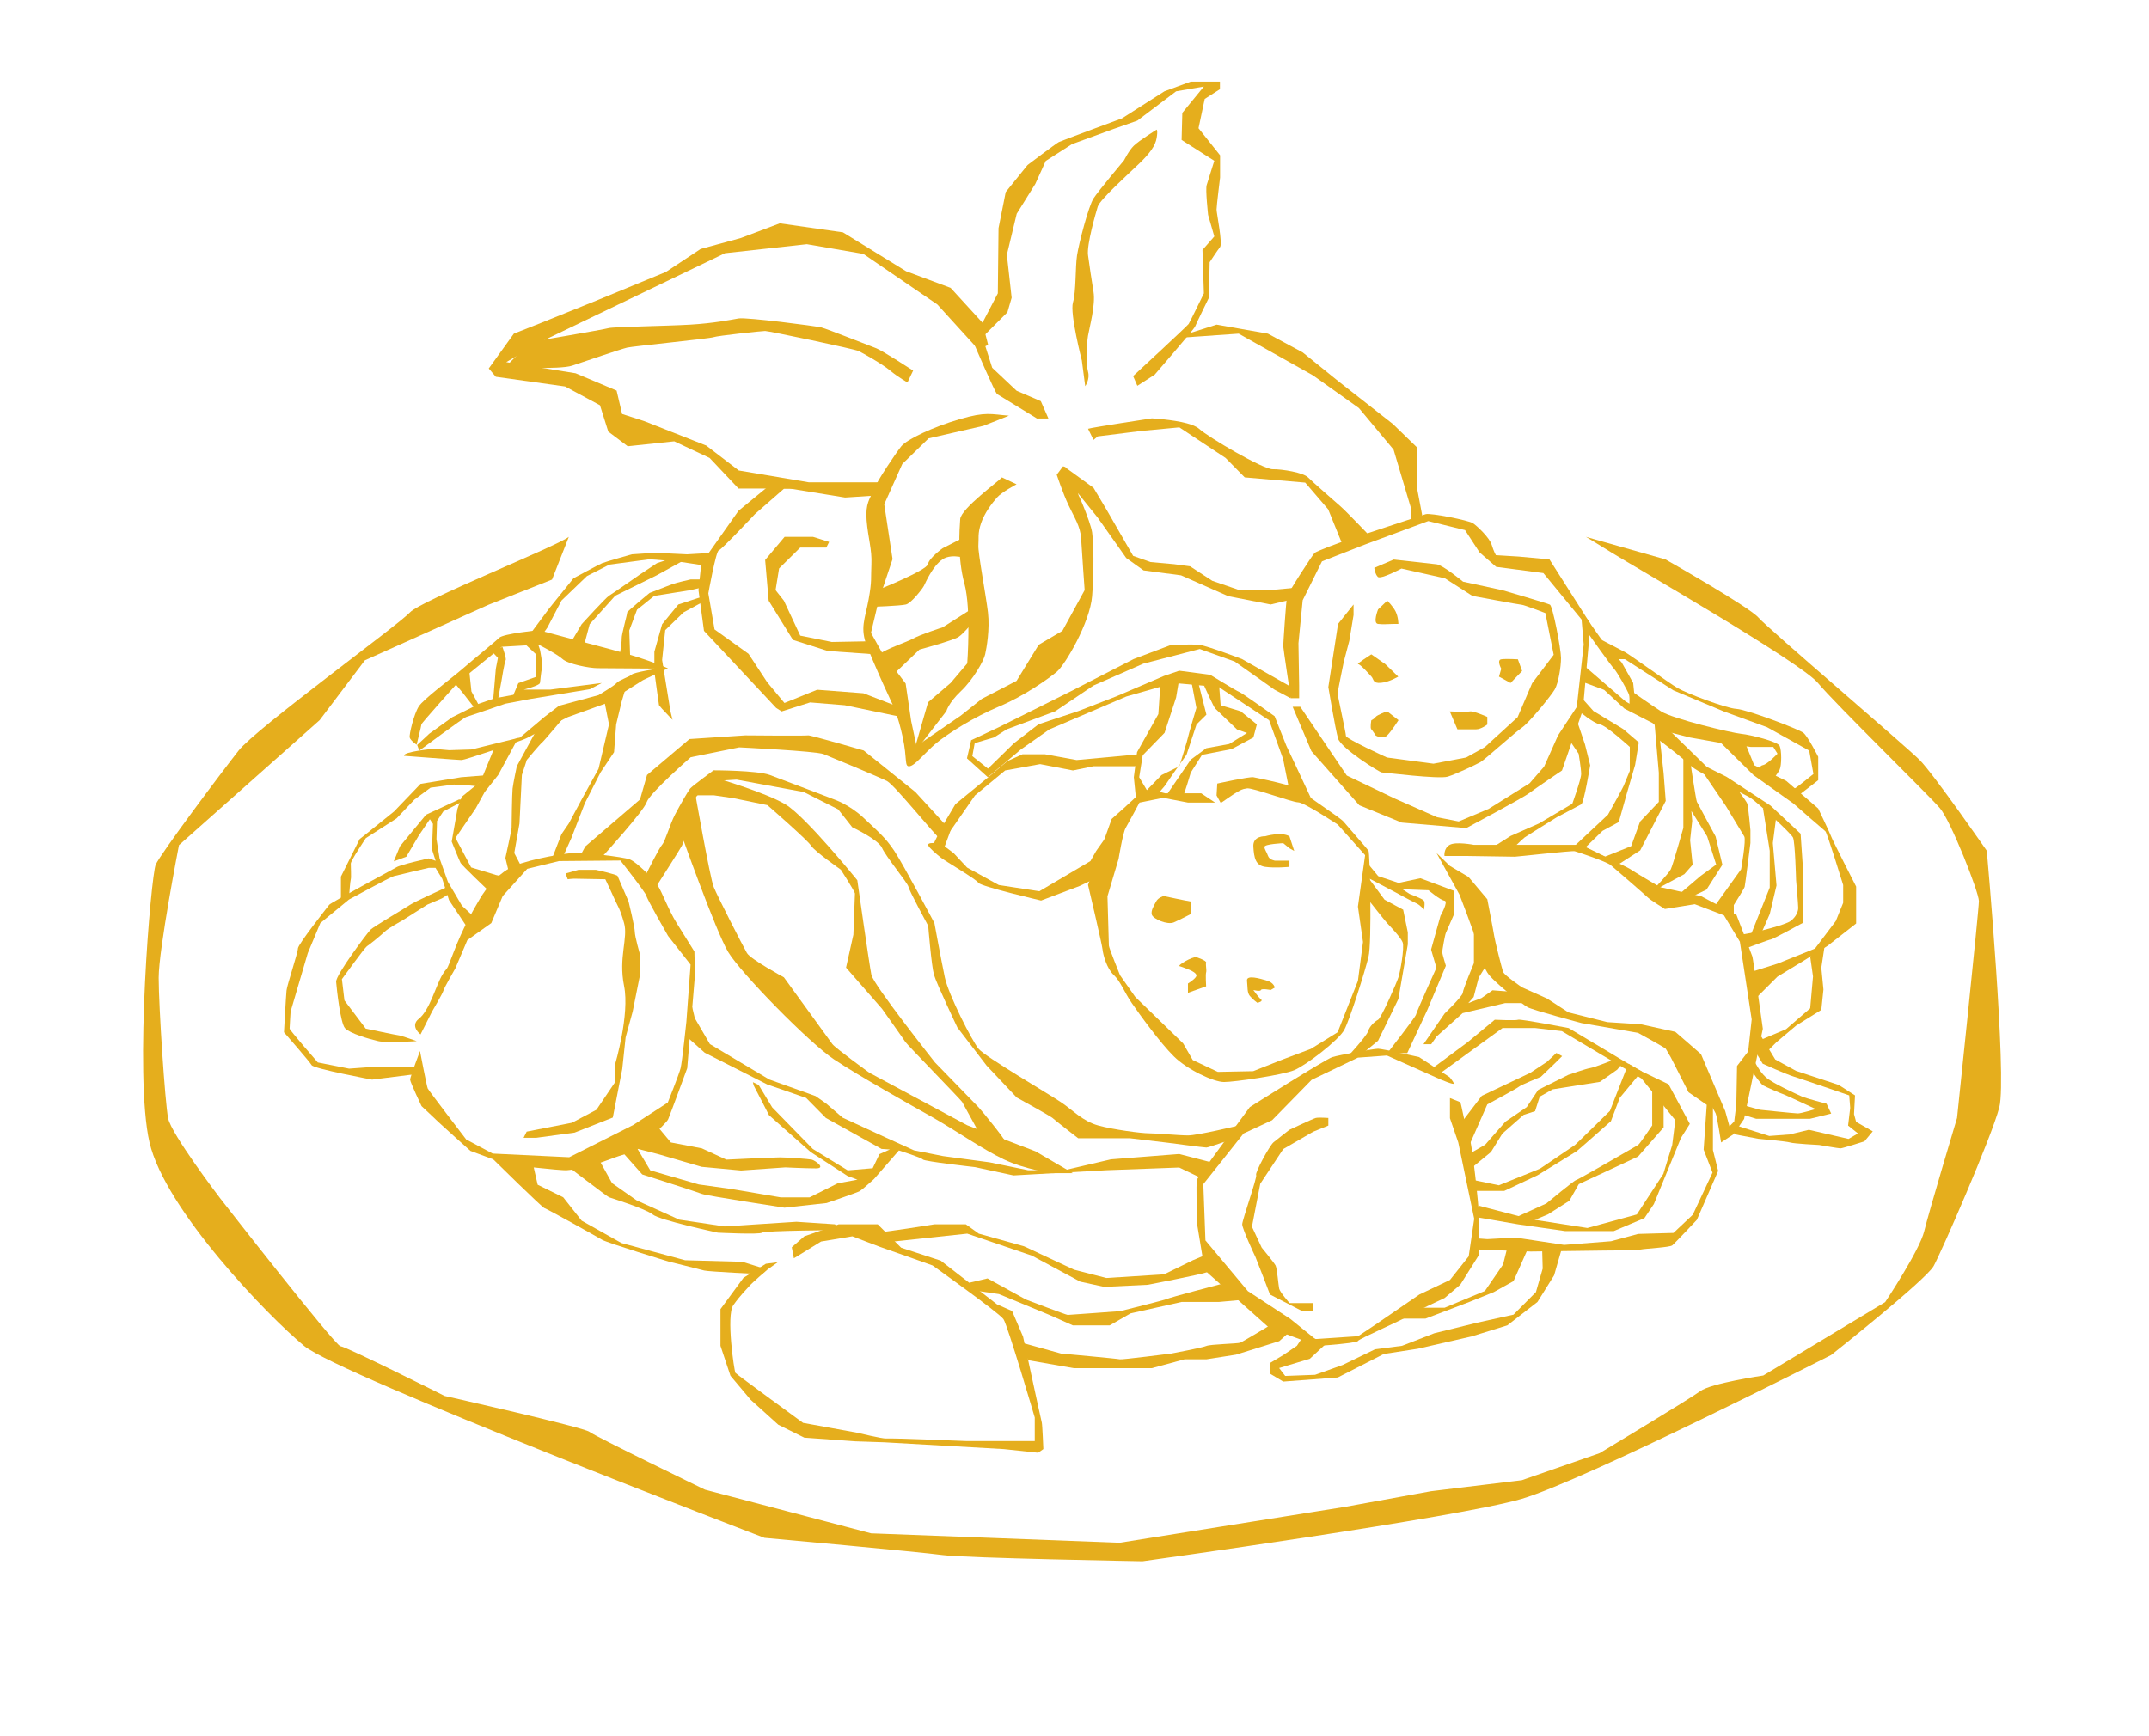 <?xml version="1.0" encoding="UTF-8"?> <svg xmlns="http://www.w3.org/2000/svg" xmlns:xlink="http://www.w3.org/1999/xlink" version="1.1" id="Слой_1" x="0px" y="0px" viewBox="0 0 1524.8 1232" style="enable-background:new 0 0 1524.8 1232;" xml:space="preserve"> <style type="text/css"> .st0{fill:#E5AE1D;} </style> <g> <path class="st0" d="M715.9,295c-12.8-1-16.3-3-35,2.5c-18.7,5.4-37.4,14.3-41.4,19.2c-3.9,4.9-17.2,24.6-19.7,31 c-2.5,6.4-5.9,9.4-4.9,21.7c1,12.3,3.9,20.7,3.4,31s0.5,11.3-2,25.1c-2.5,13.8-6.4,20.2-1,33.5c5.4,13.3,11.8,27.6,15.3,35 c3.4,7.4,6.4,13.3,9.9,29.1c3.4,15.8,1,21.2,4.9,20.7s10.6-9.4,18.8-16.3c8.3-6.9,27-18.7,44.7-26.1c17.7-7.4,35-19.7,40.9-24.6 c5.9-4.9,23.6-35,25.1-53.7c1.5-18.7,1-37.9,0-45.3c-1-7.4-12.8-35-9.9-25.6c3,9.4-3.4-21.2-10.8-21.2l-4.4,5.9 c0,0,4.4,13.3,8.4,21.7c3.9,8.4,8.4,14.8,8.9,23.6c0.5,8.9,2.5,36.6,2.5,36.6l-15.8,28.9l-16.8,9.9l-15.7,25.6L696.6,496 l-14.8,11.8L655.3,526l-4.9,3.9l-3.9-18.2l-3.9-26.6l-17.2-22.7l-7.4-13.3l5.4-22.7l9.9-29.6l-5.9-38.9l12.8-28.6l18.7-18.2 l38.9-8.9L715.9,295z"></path> <polygon class="st0" points="626.7,342.3 574,342.3 524.2,333.9 501.1,316.2 457.2,298.9 441.4,293.8 437.5,277.2 408.4,264.9 359.2,257 385.3,241.8 514.4,179.7 572.5,173.3 612.6,180.2 665.1,216.1 694.3,248.2 701.1,244.7 697.1,229 674.5,204.3 642.9,192.5 598.1,164.9 553.3,158.5 525.7,168.9 497.1,176.7 472.5,193 424.7,212.7 384.3,229 364.6,236.8 346.8,261.5 351.8,267.4 401,274.3 425.7,287.6 431.6,306.3 445.4,316.7 478.4,313.2 503.5,325 524,346.7 560.2,346.7 599.6,353.1 630.3,351.1 "></polygon> <path class="st0" d="M735.6,296.9c0,0-26.6-16.3-28.1-17.2c-1.5-1-15.8-34.4-15.8-34.4l5.5-16.4l10.8-20.7l0.5-46.3l5.1-25.6 l15.5-19.2c0,0,20.2-15.3,22.2-16.3c2-1,44.8-16.8,44.8-16.8l30.1-19.2l18.7-6.9h20.7v5.4l-10.8,6.9L850.4,91l15.3,19.2V126 c0,0-2.5,20.2-2.5,22.7c0,2.5,4.4,24.1,2.5,26.6c-2,2.5-7.4,10.8-7.4,10.8l-0.5,25.1c0,0-9.4,19.2-9.9,20.7 c-0.5,1.5-28.6,34-28.6,34l-12.3,7.9l-3-6.9c0,0,38.4-35.5,39.4-37c1-1.5,10.8-21.7,10.8-21.7l-1-30.8l8.4-9.6l-4.4-15.3 c0,0-2-18.2-1-21.2s5.4-17.2,5.4-17.2l-23.2-14.8l0.5-19.2l15.3-18.7l-19.7,3.4L807,85.6l-16.8,5.9l-29.6,10.8L742,114.2l-7.4,16.3 l-13.2,21.2l-7,29.1l3.4,30.5l-3,10.3l-17.7,17.7L704,261l17.3,16.3l17.2,7.4l5.4,12.3H735.6z"></path> <path class="st0" d="M915.9,495.5c0,0-5.4-35.5-5.4-37c0-1.5,2-32,2.7-35c0.7-3,18-29.6,19.5-31c1.5-1.5,19.2-7.9,22.2-8.9 c3-1,53.2-17.7,56.7-18.7c3.4-1,30.5,4.4,33.5,6.4s11.8,10.3,13.3,15.3c1.5,4.9,3,7.4,3,7.4l16.3,1l21.7,2l29.1,45.8l-5.4,61.1 l-14.8,42.9c0,0-19.7,13.3-23.6,16.3c-3.9,3-44.3,24.6-44.3,24.6l-45.8-3.9l-30.1-12.3l-34-38.4l-13.3-31.5h5.4l33,48.8l34,16.3 l30.1,13.3l15.3,3l21.2-8.9l29.1-18.2l10.3-11.8l9.9-22.2l13.3-20.2l4.9-44.3l-1.5-17.7l-27.1-33l-33.5-4.4l-11.8-10.3l-10.3-15.8 l-26.1-6.4l-45.3,16.8l-30.1,11.8L924.3,426l-3,30.5l0.5,30.1v8.9H915.9z"></path> <polygon class="st0" points="755.8,338.8 778.9,367.4 799.1,396 811.4,404.8 838,408.3 871.5,423.1 901.6,429 920.3,424.5 923.3,416.7 901.1,418.8 879.4,418.8 860.2,412.2 844.4,401.9 833.1,400.4 816.4,398.9 804,394.5 785.3,362 775.9,346.2 757.7,333 "></polygon> <polygon class="st0" points="878.9,236.8 931.6,266.4 964.2,289.6 988.8,319.1 1001.1,360.5 1001.1,371.3 1009.1,365.7 1005.5,346.7 1005.5,317.6 988.3,300.9 949.9,270.8 924.3,250.1 899.6,236.8 863.2,230.4 832.9,240 "></polygon> <path class="st0" d="M546.9,343.7L524,362.5l-26.4,37.4l-2,18.9l3.9,28.9l51.2,54.7l3.9,2.5l20.2-6.4l24.6,2l40.4,8.4v-6.4 L612.6,492l-32.8-2.5l-23.2,9.4l-12.3-14.8L531.1,464L507,446.7l-4.4-25.6c0,0,5.4-30.1,7.4-30.5c2-0.5,25.6-25.7,25.6-25.7 l20.7-18.1h23.2L546.9,343.7z"></path> <polygon class="st0" points="542.9,397.4 545.4,426.3 562.6,454.1 587.3,462 622.7,464.5 617.3,455.1 590.2,455.6 567.8,451.1 556.2,426.3 550.3,418.8 552.8,403.4 567.8,388.6 586.3,388.6 588.3,384.6 576.9,381 556.7,381 "></polygon> <path class="st0" d="M949.4,442.8l-6.9,44.8c0,0,4.9,29.6,6.9,36.5s29.6,24.1,31,24.1c1.5,0,40.4,4.9,46.8,3 c6.4-2,19.7-8.4,23.2-10.3c3.4-2,24.6-21.2,29.6-24.6s20.7-22.7,23.2-27.1s4.4-15.8,4.4-22.2s-5.9-37-7.9-37.9 c-2-1-33.5-10.2-33.5-10.2l-28.1-6.1c0,0-14.3-11.8-18.7-12.3s-30.5-3.4-30.5-3.4l-13.8,5.9c0,0,0.5,4.4,2.5,6.4 c2,2,16.8-5.9,16.8-5.9l30.8,6.9l19.5,12.5c0,0,33.5,6.3,35,6.3s16.8,5.9,16.8,5.9l5.9,29.6l-15.3,20.2l-10.3,24.1l-23.2,21.2 l-13.3,7.4l-23.2,4.4l-33-4.4c0,0-29.1-13.3-29.1-15.3c0-2-5.9-28.6-5.9-30.1c0-1.5,4.4-22.7,4.4-22.7l3.9-14.8l3-18.2V429 L949.4,442.8z"></path> <path class="st0" d="M982.9,471.3l-9.9-6.9c0,0-10.8,6.9-9.4,6.9c1.5,0,7.7,6.9,9.5,8.9s0.8,4.9,6.7,4.4c5.9-0.5,12.3-4.4,12.3-4.4 L982.9,471.3z"></path> <path class="st0" d="M992.2,442.8c0,0,0-4.9-2-8.9c-2-3.9-5.9-7.6-5.9-7.6l-6.5,6.2c0,0-4,9.9,0,10.3c4,0.5,7.5,0,10.9,0 C992.2,442.8,992.2,442.8,992.2,442.8z"></path> <path class="st0" d="M1065.2,474.6c0,0-3.4-6.2,0-6.7c3.4-0.5,11.8,0,11.8,0l3,8.3l-8.2,8.5l-8.2-4.5L1065.2,474.6z"></path> <path class="st0" d="M1028.7,504.9c0,0,11.8,0.5,14.3,0c2.5-0.5,12.3,3.9,12.3,3.9v5.4c0,0-4.4,3.4-7.9,3.4c-3.4,0-13.3,0-13.3,0 L1028.7,504.9z"></path> <path class="st0" d="M984.2,504.8c0,0-7,2.5-8.1,4c-1.1,1.5-3.1,2.4-3.1,2.4s-1,5.4,0,6.4c1,1,3.1,4.4,3.1,4.4s4.9,3,8.1,0 c3.1-3,8.1-10.9,8.1-10.9L984.2,504.8z"></path> <path class="st0" d="M1019.3,605.4l16.3,29.6c0,0,10.3,26.6,12.8,35.5c2.5,8.9,3,13.3,6.9,19.7c3.9,6.4,25.1,22.7,28.6,24.6 c3.4,2,38.4,11.3,38.4,11.3l39.9,6.9c0,0,17.2,9.4,20.7,11.8c3.4,2.5,17.2,13.8,17.2,13.8s16.3,29.6,17.2,31.5 c1,2,3.9,20.7,3.9,20.7l8.9-5.9l7.4-10.8l13.3-64c0,0-6.9-49.8-7.4-51.2c-0.5-1.5-11.3-29.6-11.3-29.6l-25.1-13.3l-29.1-6.4 c0,0-19.2-11.3-21.2-12.8s-36-17.2-36-17.2s-25.6,0-28.1,0c-2.5,0-46.8,0-46.8,0s-12.8-2.5-17.2,0c-4.4,2.5-3.7,7.9-3.7,7.9h17 c0,0,31.5,0.5,33,0.5c1.5,0,40.4-4.4,42.4-3.9c2,0.5,22.7,7.4,25.6,9.9c3,2.5,25.1,21.7,26.6,23.2c1.5,1.5,11.8,7.9,11.8,7.9 l21.2-3.4l20.7,7.9l11.3,18.7l8.4,55.2l-2.5,22.7l-7.9,10.3l-0.5,27.1l-1.5,12.3l-3.4,3.4l-3-10.8l-17.2-40.4l-18.2-15.8l-24.6-5.4 l-23.6-1.5l-27.6-6.9l-15.3-9.9l-17.7-7.9c0,0-12.3-8.4-13.3-10.8c-1-2.5-5.9-22.2-6.4-25.6s-4.9-26.1-4.9-26.1l-13.3-15.8 l-13.3-7.9L1019.3,605.4z"></path> <path class="st0" d="M1036.1,782.2c1,2,3,15.8,5.9,22.7c3,6.9,7.4,54.7,7.4,57.1c0,1.1,0,7.4,0,13.8c0,7.3,0,14.8,0,14.8 l-13.3,21.2l-11.1,9.4c0,0-21.4,9.9-25.9,12.8c-4.4,3-35.3,16.3-35.6,17.7c-0.1,0.4-2.6,0.9-6,1.4c-8.3,1.1-22.4,2.1-22.4,2.1 l-34.5-12.8l-45.8-40.9l-5.4-32.8c0,0-1-29.8,0-31.8c1-2,37.4-51.2,37.4-51.2s53.7-34,58.6-35.5c4.9-1.5,29.4-5.9,32.4-5.9 c3,0,29.1,5.9,29.1,5.9l21.7,14.3c0,0,2.5,3,3,4.4c0.5,1.5-9.9-3-9.9-3l-37.6-16.8l-20.6,1.5l-32.9,15.8L902.6,795l-20.2,9.4 l-28.6,36l1.5,39.9l30.1,36l30.1,19.7l17.7,14.3l30.4-2l12.6-8.4l30.9-21.2l21.7-10.3l13.3-16.8l3.9-26.6l-11.3-54.2l-5.9-17.2 v-14.3L1036.1,782.2z"></path> <path class="st0" d="M901.1,918.7c0,0-9.4-24.6-10.3-26.6c-1-2-9.4-20.2-9.4-23.2s10.8-33.5,9.9-35c-1-1.5,9.4-20.7,12.3-23.2 c3-2.5,11.3-8.9,11.3-8.9s16.8-7.9,18.7-8.4c2-0.5,8.9,0,8.9,0v5.4l-10.8,4.4l-21.2,12.3l-16.3,24.6l-5.9,30.5l6.9,14.8 c0,0,8.9,10.8,9.9,12.8c1,2,2,13.8,2.5,16.3s7.4,10.3,7.4,10.3h16.8v5.4h-8.4L901.1,918.7z"></path> <path class="st0" d="M286.7,536.4c0,0,38.9,3,40.9,3s42.9-13.6,46.8-15.9c3.9-2.3,28.6-14.6,28.6-14.6s24.6-8.9,26.1-9.4 c1.5-0.5,27.1-16.8,27.1-16.8l17.7-8.4c0,0-13.8-6.4-39.9-13.3c-26.1-6.9-51.7-13.8-51.7-13.8s-25.1,2.5-28.1,5.4 c-3,3-17.7,14.8-25.6,21.7c-7.9,6.9-28.1,21.7-31.5,27.1c-3.4,5.4-6.9,19.9-6.4,22c0.5,2.1,4.9,5.1,4.9,5.1s3.4-13.5,3.4-14.4 s25.6-29.4,25.6-29.4l31.5-25.7l26.1-1.5c0,0,12.8,6.5,16.8,10.1c3.9,3.7,19.2,6.6,25.1,6.6c5.9,0,42.4,0.3,42.4,0.3 s-16.8,2.7-18.2,4.2c-1.5,1.5-9.4,4.1-10.8,6c-1.5,1.9-12.8,8.6-12.8,8.6l-28.1,7.6l-10.3,7.9L369,523.4l-34.5,8.5l-15.8,0.5 l-11.3-1C307.4,531.5,285.8,533.4,286.7,536.4z"></path> <path class="st0" d="M844.9,639.8c-3.4-0.5-19.2-3.9-19.2-3.9s-3.9,1-5.4,3.9c-1.5,3-3.9,6.4-3,9.4c1,3,11,7.4,15.6,5.4 c4.6-2,12-5.9,12-5.9V639.8z"></path> <path class="st0" d="M848.9,679.3c-3-0.5-13.8,5.9-11.9,6.4c2,0.5,7.9,3,7.9,3s4.5,2,4,3.9c-0.5,2-6,5.4-6,5.4v6.6l12.9-4.6 c0,0-0.5-8.4,0-9.9c0.5-1.5-0.5-5.4,0-6.9S848.9,679.3,848.9,679.3z"></path> <path class="st0" d="M904.5,700.9c0,0-0.5-3.4-5.4-4.9s-14.8-4.4-14.3,0s0,8.4,2,10.8c2,2.5,5.4,4.9,5.4,4.9s4.4-1,2.5-2.5 s-5.4-6.6-5.4-6.6s4.9,1.3,5.4,0s6.9,0,6.9,0L904.5,700.9z"></path> <path class="st0" d="M914.9,593.5c-5.9-3.4-17.2,0-17.2,0s-8.9-0.5-8.4,7.4s1.5,13.3,8.4,14.3c6.9,1,17.2,0,17.2,0v-4.4h-10.3 c0,0-3.9-0.5-4.9-3.4c-1-3-2.5-4.4-2.5-6.4c0-2,13.3-2.6,13.3-2.6l4.4,3.6l3.4,1.9L914.9,593.5z"></path> <path class="st0" d="M852.3,563h-25.6c0,0-14.3-4.4-18.2,0c-3.9,4.4-19.7,18.2-19.7,18.2L772,628c0,0,9.9,41.9,10.3,45.8 s3,13.5,7.9,18.1c4.9,4.6,7.4,12,12.8,19.9s20.4,28.6,29.9,37.9c9.5,9.4,28.2,18.2,35.6,18.2s41.4-4.9,49.8-8.4 s31.5-21.2,35.5-28.6s14.8-41.9,17.2-51.8c2.5-9.8,1-74,0-75.4s-15.3-17.7-17.7-20.6S925.7,564,923.3,561c-2.5-3-31.1-8.9-34-9.4 s-25.6,4.5-25.6,4.5l-0.5,8.4l3,5.4c0,0,9.8-6.9,11.8-7.9s2.9-2,6.9-2.5c4-0.5,32,9.9,36.2,9.9s28.1,15.8,28.1,15.8l19.4,21.7 l-5.1,36.5l3.6,25.1l-3.6,27.6l-14.4,36.5l-19,11.8l-19.7,7.4l-21.2,8.4l-25.1,0.5l-17.8-8.4l-6.8-11.8l-34-33l-10.8-15.4 c0,0-7.9-19.5-7.9-21s-1-35-1-35l7.9-26.6c0,0,3-18.2,4.9-21.7c2-3.4,9.9-18.2,9.9-18.2l16.8-3.4l17.7,3.4h19.2L852.3,563z"></path> <path class="st0" d="M297.2,723c7.6-5.9,12.2-23.7,16.6-31.1c4.4-7.3,1.8,0.4,8.1-16.2s13.7-29.6,18.5-37.7s11.5-15.9,20.3-21.4 s35.1-10.3,44.3-11.1c9.2-0.7,37,2.6,41.8,4.4c4.8,1.8,16.3,13.3,19.6,18.1s7.8,17.6,13.7,27.1c5.9,9.5,12.6,20.2,12.6,20.2 l0.4,16.6l-5.5,66.2c0,0-11.9,32.5-13.5,36.2c-1.6,3.7-23.8,22.9-23.8,22.9s-7,1.5-19.6,6.3s-24,6.7-28.5,7 c-4.4,0.4-42.5-4.1-42.5-4.1l-25.9-9.6c0,0-20.7-18.5-22.5-20.3c-1.8-1.8-12.2-11.5-12.2-11.5s-8.1-17-8.1-18.8 c0-1.8,7-20.3,7-20.3s4.8,25.1,5.5,26.6c0.7,1.5,27.3,36.2,27.3,36.2l18.8,10l54.3,2.6l45.4-22.9l24.5-15.9c0,0,8-20,9.1-24.4 s4.1-32.9,4.1-32.9l3-40.6L474,664.2c0,0-14.9-26-15.3-28.3c-0.4-2.3-18.5-25.2-18.5-25.2l-43.6,0.4l-22.5,5.5l-17.4,19.3 l-8.1,19.2l-17,12.1l-8.5,20c0,0-8.1,14-8.5,15.9c-0.4,1.8-8.1,14.9-8.1,14.9l-8.1,16.1C298.3,734.1,290.6,728.2,297.2,723z"></path> <path class="st0" d="M429.5,624c1.5,3,5.2,11.1,7,15.1s3.3,5.4,6.3,16c3,10.6-4.1,24.3,0,44.6s-6.3,55.4-6.3,55.4v12.8l-13.3,19.7 l-17.4,9.2l-32.1,6.3l-2.2,4.4h8.9l27.3-3.7l27.1-10.7l6.7-34.4l2.4-22.5l5-18.3l5.2-26v-14.4c0,0-3.7-12.9-3.7-16.3 c0-3.3-4.4-21.4-4.4-21.4s-7.4-17-7.8-18.1c-0.4-1.1-15.5-4.4-15.5-4.4h-12.2l-9.2,2.6l1.5,4.1c0,0,3-0.4,4.4-0.4 C408.4,623.6,429.5,624,429.5,624z"></path> <path class="st0" d="M317.2,629.5c0,0-23.6,10.7-26.2,12.6c-2.6,1.8-25.9,15.5-28.1,17.7c-2.2,2.2-24.8,32.2-24.4,37 s3,29.2,6.3,32.9s17.4,7.8,23.6,9.2s27.3,0,27.3,0s-11.5-4.1-12.6-4.1c-1.1,0-23.6-4.8-23.6-4.8l-15.1-20l-1.8-15.1 c0,0,16.3-22.5,17.7-23.3s10-7.8,12.6-10.3c2.6-2.6,12.2-7.8,12.2-7.8l18.1-11.5l10.3-4.4l7-4.4L317.2,629.5z"></path> <path class="st0" d="M304.2,609.2c0,0-20,4.4-22.9,6.3c-3,1.8-46.6,25.1-47.7,26.6c-1.1,1.5-22.2,28.1-22.2,31 c0,3-7.8,26.2-8.1,29.9c-0.4,3.7-1.8,29.6-1.8,29.6s18.1,20.7,19.6,23.3c1.5,2.6,42.9,10.3,42.9,10.3l32.5-4.1l-1.1-5.2h-27 l-20.7,1.5l-22.2-4.4c0,0-20-22.9-20-24s0.7-12.1,0.7-12.1l12.2-41.5l8.9-21.3l20.3-16.7c0,0,29.2-15.9,31.8-16.6 c2.6-0.7,24.8-5.9,24.8-5.9h4.8l4.8,7.8l4.8,15.1l14,21l4.8-8.1l-9.6-8.9l-10-17l-5.9-16.6l-2.2-13.7l0.4-12.9l4.4-6.7l16.3-8.5 h-5.2l-23.3,10.8l-18.5,22.4l-4.4,10.7l8.9-3.3l8.9-15.1l7.8-11.5l2.2,3.3l-0.7,18.1l2.6,8.1L304.2,609.2z"></path> <path class="st0" d="M346,550.1l-18.8,1.5l-28.8,4.7l-18.8,19.6l-19.1,15.4l-5.3,4.2l-13.3,26.6v17.4l5.9-4.8c0,0,0.7-9.6,1.1-10.7 c0.4-1.1,0-8.9,0-11.1c0-2.2,10.7-18.1,10.7-18.1l21.8-14l12.6-13.3l11.5-8.5l16.6-2.2l11.5,0.7l4.1,0.4L346,550.1z"></path> <path class="st0" d="M375.9,450.3l14-18.8l17-21.1c0,0,17.7-9.6,20.3-10.7c2.6-1.1,21.1-6.3,21.1-6.3l16.3-1.1l22.9,1.1l18.8-1.1 l-5.5,9.2l-19.6-3l-20.3-1.6l-28.5,3.8l-15.9,8.1l-18.1,17.4l-10,19.2l-5.5,7.8L375.9,450.3z"></path> <path class="st0" d="M403.6,458.4l9.1-15.4c0,0,17.2-18.9,19.4-20.2c2.2-1.3,21.8-15,21.8-15l12.2-8.1l7.9-2.7h12.4l-20.3,11.2 l-29.6,14.6L418.4,443l-4.1,15.4l0.7,6L403.6,458.4z"></path> <path class="st0" d="M439.1,468.4c0,0,2.2-12.2,2-15.1c-0.2-3,4.2-18,3.9-18.6s15.9-13.9,15.9-13.9s13.3-5.2,16.3-6.3 c3-1.1,12.9-3.3,12.9-3.3h10.3v5.2l-11.1,2.5l-25.1,4l-12.2,9.8l-5.5,14.7l0.7,21.2H439.1z"></path> <path class="st0" d="M467.6,500.5c0,0-3.3-23.1-3.3-24.3c0-1.2,0-13.7,0-13.7l5.5-19.5l11.5-14l19.2-6.3v3.5l-15.5,8.4L472,447.2 l-2.2,21.2l5.9,36.4l1.5,6.1l-7.4-7.8L467.6,500.5z"></path> <path class="st0" d="M428.4,495.4l3.7,18.7l-7.4,31.5c0,0-11.8,21.4-12,21.8c-0.2,0.4-9.1,17-9.1,17l-5.2,7.6l-6.5,16.8h7.2l6.3-14 l9.6-24.8l11.1-21.8l9.6-14.4l1.5-19.7l3.9-16.2l3.9-13.2L428.4,495.4z"></path> <path class="st0" d="M381.8,516.1l-15.1,27.7c0,0-2.6,12.2-3,15.9c-0.4,3.7-0.7,26.7-0.7,28s-4.4,21.2-4.4,21.2l2.6,10.7l9.1-3.9 l-5.4-10.3l3.7-21l1.7-34.4l3.5-10.7c0,0,9.6-11.5,10.7-12.2s19.2-22.3,19.2-22.3L381.8,516.1z"></path> <path class="st0" d="M351.2,529.7L341,554.6l-13.4,10.9l-3,8.5l-4.1,23.3c0,0,5.5,13.7,6.3,15.1c0.7,1.5,20.1,20,20.1,20l13.2-9.6 l-8.1-1.8l-17.7-5.4l-11.1-20.9l14.4-21.1l6.3-11.5l9.6-12.1l14.2-26.3L351.2,529.7z"></path> <path class="st0" d="M297.5,532.7c0,0,31.5-23.4,33.4-23.9c1.8-0.5,27.7-9.4,27.7-9.4l17.4-3.3l42.6-7l8.4-4.4l-36.6,4.7h-18.8 c0,0,11.1-2.8,11.5-4.7c0.4-1.9,0.7-7.8,1.5-10.4c0.7-2.6-1.5-13.3-1.5-13.3l-2.6-7.8l-8.9,3l8.9,8.3v15.8l-12.7,4.5l-3.5,8.3 l-10.7,2l2.2-11.8c0,0,2.2-13.7,3-14.8c0.7-1.1-2.3-9.4-2.3-9.4l-7.6,3.1l4.4,4.7l-1.5,7.8l-1.8,21.2l-10.7,3.7l-4.8-8.9l-1.5-14.3 l-10.3,8.5l5.5,6.6l7.8,10l-15.1,7.5l-16.3,11.7l-8.6,8L297.5,532.7z"></path> <path class="st0" d="M544.4,901.1c0,0-11.1,9.6-12.6,11.5c-1.5,1.8-6.3,6.3-11.5,13.7c-5.2,7.4,0.7,46.9,1.5,48s48,35.5,48,35.5 l38.4,7c0,0,18.1,4.4,20.7,4.1c2.6-0.4,56.5,1.8,56.5,1.8h35.8h13V1006c0,0-19.2-65.4-22.2-69.8c-3-4.4-50.3-38.1-50.3-38.1 s-29.9-10.7-32.5-11.5c-2.6-0.7-24.4-9.2-24.4-9.2l-22.2,3.7L563.3,893l-1.5-7.8l8.9-7.8l24.4-8.5h27.7l16.6,16.6l28.1,9.2l39.9,31 l10.7,4.7l7.8,18.2l8.5,39.2c0,0,4.4,20.3,4.8,21.8c0.4,1.5,1.1,18.8,1.1,18.8l-3.7,2.6l-24.4-2.6l-84.6-4.8l-20.7-0.7l-36.2-2.6 l-18.5-9.2l-19.6-17.7l-14.3-17l-7.1-21.3v-26l16.3-22.2l15.9-10l8.5-1.1L544.4,901.1z"></path> <path class="st0" d="M350,822.8c0,0,34.8,34.3,36.3,34.6s37.3,20.3,41,22.5c3.7,2.2,47.3,15.5,47.3,15.5s22.2,5.5,25.1,6.3 s40.9,2.6,40.9,2.6l3.8-3.3l-17.7-5.5l-40.6-1.1l-45.1-12.2l-28.3-15.9l-13.1-16.6l-18.1-8.9l-3.7-16.3L350,822.8z"></path> <path class="st0" d="M399.6,825.3c0,0,31.4,24,32.5,24.4c1.1,0.4,26.2,8.2,31,12.2c4.8,4.1,46.2,12.9,46.2,12.9s29.6,1.5,31.4,0 c1.8-1.5,55.8-1.8,55.8-1.8l-4.1-4.1l-27.3-1.8l-51,3.3l-32.1-4.8l-30.3-13.7l-17.4-12.2L422.8,819L399.6,825.3z"></path> <path class="st0" d="M440.6,816.5l15.1,17c0,0,39.2,12.5,42.3,13.8c3.1,1.3,58.6,9.8,58.6,9.8l29.9-3.3c0,0,21.8-7.4,23.6-8.5 c1.8-1.1,10-8.5,10-8.5l17.7-20.3c0,0,15.9,5,17,6.4c1.1,1.4,37,5.4,37,5.4l27.3,5.9l66.1-3.7l51.5-1.9l16.9,8.1l11.2-10.4 l-28.1-7.3l-48.5,3.8l-32.9,7.7h-25.9l-27.3-5.6l-32.9-4.4l-20.7-4.1l-19.6-8.9l-31-14.3l-11.8-10.1l-7.4-5.2l-32.9-11.8 l-42.1-25.1L493,722.6l-1.9-8l-4,21l12.9,11.5l44.3,22.5l27.7,9.6l14,14.2l39.5,22l5.9,0.4l-7.4,3.3l-4.8,10l-17.7,1.5l-24.8-15.2 l-28.8-29.5l-9.6-15.9l-4.1-2c0,0,0.4,2.3,1.1,3.4c0.7,1.1,10.3,20,10.3,20l29.6,26.2l26.2,17l7,2.6l-14,2.6l-20,10h-20.3 l-34.7-5.9l-23.6-3.3l-34.4-10l-9.1-15.3l15.1,3.9l30.5,8.9l27.9,2.6l31.4-2.2c0,0,14.4,0.7,21.8,0.7s-0.7-5.7-3-6.2 c-2.2-0.5-17.4-1.6-22.5-1.6s-38.1,1.6-38.1,1.6L498,815l-22-4.2L465,797.6L440.6,816.5z"></path> <path class="st0" d="M630.1,881.5l56.2-6l45.8,15.6l34.4,18.5l17,3.7l31-1.5c0,0,38.3-7.4,41.9-8.9c3.5-1.4,2.1-13.6,2.1-13.6 l-12.1,5.1l-20.4,10l-41,2.6l-22.9-5.9l-35.5-16.6l-32.1-9l-9.2-6.6H663l-19.2,3l-25.5,3.6L630.1,881.5z"></path> <path class="st0" d="M866,911.4c0,0-36.7,9.6-37.8,10.4c-1.1,0.7-33.3,8.7-33.3,8.7s-36.2,2.7-37.3,2.7c-1.1,0-29.6-10.9-29.6-10.9 l-27.3-15l-13.1,3.1l3.5,5.4l17.7,2.6l35.8,14.8l16.6,7.4h8.1h18.1l14.8-8.5l36.2-8.1h26.4l19.9-1.8L866,911.4z"></path> <path class="st0" d="M724.7,952.8l28.1,7.8c0,0,40.6,3.7,41.8,4.1s36.5-4.1,36.5-4.1s22.3-4.2,24.9-5.4c2.6-1.2,22.2-1.6,24-2.3 c1.8-0.7,23.9-14,23.9-14l14.5,3.3l-10.7,9.6l-30.7,9.6l-21,3.3h-15.5l-23.3,6.3H762l-32.6-5.7L724.7,952.8z"></path> <path class="st0" d="M1047.3,886.7l38.8,1.5l53.2-0.7c0,0,21.4,0,24.8-0.7s20.7-1.5,22.5-3c1.8-1.5,17.4-18.1,17.4-18.1l15.1-34.7 l-3.7-14.8v-34.4l-13.7-28.8l-24-15.9l7.8,13.3l12.6,24.8l12.9,8.9l-2.2,31.8l6.3,16.3l-14,29.9l-13.7,12.9l-25.1,0.7l-19.2,5.2 l-33.3,2.6l-34.4-5.2l-20.1,1.1l-9.5-0.7L1047.3,886.7z"></path> <polygon class="st0" points="924.6,948.4 920.2,955.1 910.5,961.7 901.3,967.2 901.3,975 910.5,980.5 949.2,977.6 981.9,960.9 1005.9,957.2 1044.3,948.4 1069.5,940.6 1090.9,924 1102.7,905.1 1108.3,885.6 1094.2,885.6 1094.6,900.3 1089.8,917 1073.9,933 1047.7,938.8 1017.7,946.2 994.8,955.1 975.6,957.6 952.7,968.7 933.1,975.7 911.9,976.5 907.6,970.9 929.4,964.3 942.5,952.1 "></polygon> <polygon class="st0" points="1070.2,882.6 1066.5,897.4 1053.6,916.2 1025,928.1 1003.3,928.1 990,935.8 1011.5,935.8 1042.5,924 1059.9,917 1073.9,909.2 1085.7,882.6 "></polygon> <path class="st0" d="M1048.9,855.6l36.8,9.6l40.6,6.3l35.1-9.6l18.8-28.8l6.3-20.5l2.2-17.6l-24-29.6l-56.5-33.6l-18.8-2.2h-23.3 l-43,31.2l-7.6-2l25.9-19.2l19.2-15.9c0,0,15.1,0.7,16.6,0c1.5-0.7,35.8,5.9,35.8,5.9l49.5,29.6l21.4,10.3l15.1,28.1l-6.3,10 l-19.2,46.9l-6.7,10l-21.8,9.2h-34.4l-33.6-4.8l-27.8-4.8L1048.9,855.6z"></path> <path class="st0" d="M1037.9,795.4l13.5-17.7l34.4-16.3l11.8-7.8l6.7-6.3l4.1,2.2l-4.4,4.4l-10.7,10.3c0,0-14.4,5.9-15.5,7 s-22.5,12.6-22.5,12.6l-12.6,28.6l2.1,5.2l9-5.2l8.5-9.7l5.9-6.7l15.1-10.3l8.1-12.2l21.4-10.7c0,0,12.6-4.4,15.5-4.8 c3-0.4,17.7-6.3,17.7-6.3l6.5,1.3l-5,6.1l-12.3,8.7l-33.5,5.3l-9.2,5.2l-3.3,10.3l-8.1,2.6l-15.1,13.3l-8.1,13.1L1044,829l1.8,8.5 l17.7,3.7l29.2-11.8c0,0,24.4-16.6,24.8-16.8c0.4-0.2,24.8-24.2,24.8-24.2l13.1-33.5l9.5,5.4l-15.6,18.8l-6.3,16.6 c0,0-23.3,20.7-24.4,21.4s-27.7,17-27.7,17l-23.6,11.1h-21.4v8.1l5.5,6.7l21.4,5.2l24.4-11.1c0,0,19.6-16.3,21.1-16.6 c1.5-0.4,27-15.1,27-15.1s15.9-9.2,17-9.8s10-13.9,10-13.9v-30.8l8.1,7.1v25.1l-18.1,20.7l-42.1,19.6l-6.7,11.8l-15.1,9.6l-16.6,7 l-34-7l-9.8-42.1V795.4z"></path> <path class="st0" d="M970.8,638.4c0,0,11.2,14.3,13.4,16.7s9.5,9.9,11,13.6c1.5,3.7-1.8,21.6-3,25c-1.1,3.5-12.1,28.8-14.4,30 c-2.3,1.2-6,4.5-7.1,8.2c-1.1,3.7-16.3,20-16.3,20l12.6-4.4l10.8-8.9l14.4-29.6l6.7-38.8v-8.5l-3.3-16.1l-13.2-7.1l-12.3-16.6 L970.8,638.4z"></path> <path class="st0" d="M914.6,559.7l-4.2-21.1l-9.9-27.4l-35.7-23.6l-32-2.9l-33.6,9.6l-54.7,23.4l-20.3,14.3l-23.3,19.6l-14.8-13.4 l3-12.9l19.6-9.2l52.5-26.2l12-6.2l31.2-16l26.5-10c0,0,14.9-0.7,20.4,0c5.5,0.7,29.9,10,29.9,10l37,21l-2.5,6.8l-11.3-6l-28.3-20 l-24.8-8.9L811.2,471l-35.3,15.5l-27.2,18.3l-34.4,12.8l-8.9,5.7l-13.8,4.1l-1.7,9.2l11.1,8.9l18.5-18.1l17.4-13.4l28.1-9.3 l27.3-10.6l33.6-14.4l10.8-3.7l22,2.9c0,0,19.2,11.8,20.7,12.2c1.5,0.4,25,17.2,25,17.2l8.3,20.9l8.2,17.4l9.2,19.7L914.6,559.7z"></path> <polygon class="st0" points="823.4,484.7 821.9,506.8 806.8,533.8 804.5,551.6 806,566.4 817.1,566.4 808.3,551.6 810.8,536 826.3,520.1 834.5,495 836.8,481.3 "></polygon> <path class="st0" d="M854.4,486.7c0,0,6.7,15,7.8,16.1c1.1,1.1,15.5,14.9,15.5,14.9l7.1,2.5l-12.6,7.8l-16.3,3l-11,8.1l-16.4,24 c0,0,10.5,1.1,11,1.5c0.5,0.4,5.4-16.3,5.4-16.3l8-12.6l21.1-4.1l15.3-8.2l2.5-9.3l-11.5-9.3l-14.2-4.3l-1.2-15.8L854.4,486.7z"></path> <path class="st0" d="M844.9,481.3l4,21.1c0,0-6,20.2-6,21c0,0.8-6.1,20.4-6.1,20.4l-12.7,6.3l-14,14.4h10.6l5.7-6.7l6.6-9.6 l8.9-12.6l7.1-21.5l7-6.9l-7-27.7L844.9,481.3z"></path> <path class="st0" d="M808.3,535.3l-44.4,4.1l-22.5-4.1h-15.9l-10.8,4.9l-13.5,11.4l-23.3,19.1l-10,16.9l-5.2,10.7 c0,0-4.8-0.3-4.1,1.6s5.9,6.3,9.2,8.9c3.3,2.6,24.8,15.1,26.4,17.7c1.6,2.6,44.5,12.6,44.5,12.6l27.3-10.3l14.8-7l10.7-37.3 l-13.7,19.4l-4.1,7.2l-18.1,10.7l-18.1,10.7l-28.8-4.4l-22.5-12.4l-9.6-10.3l-6.3-4.7l4.1-11.1l17.4-25.1l21.4-17.7l24.8-4.5 l23.3,4.5l14.6-3h29.6l5.3-7.8L808.3,535.3z"></path> <path class="st0" d="M971.2,623.3l18.8,9.9c0,0,11.5,6.3,14.8,7.8c3.3,1.5,5.5,4.6,5.5,4.6s1.1-4.9,0-6.4c-1.1-1.5-10-4.7-10-4.7 l-5.2-3.4l18.5,0.7c0,0,8.3,7,11.3,7.4c3.1,0.4-2.8,10.7-2.8,10.7l-6.7,24l3.8,12.9c0,0-14.2,31.4-14.5,33.3 c-0.4,1.8-20.3,27.3-20.3,27.3h14.1l14.4-31l13-31c0,0-2.6-8.5-2.6-9.6s1.9-12.2,2.6-13.7c0.7-1.5,5.5-12.6,5.5-12.6v-17.4 l-23.6-8.8l-15.5,3.3l-14.4-4.8l-6.7-8.1V623.3z"></path> <path class="st0" d="M1045.8,656.5v27c0,0-7.8,18.6-7.9,21.1c-0.2,2.5-12.9,14.7-12.9,14.7l-15,21.8h5.5l3.8-5.5l18.5-16.6 l30.1-7.1h17.7l-2.6-7.2l-24-1.9l-7.8,5.5l-9.4,3.6l3.8-4.3l3.6-13.8l5.9-9.5l-1.7-33.6L1045.8,656.5z"></path> <path class="st0" d="M1235.4,783.9l13.3,3.7c0,0,24.8,2.6,27,2.6c2.2,0,12.6-3.1,12.6-3.1s-21.8-10.2-22.9-10.5s-12.6-5.2-14.4-6.3 c-1.8-1.1-6.7-8.3-6.7-8.3s-2.3-12.9-0.4-10.2c1.9,2.7,4.1,8.1,8.9,12.6c4.8,4.4,22.2,12.2,25.5,13.7c3.3,1.5,17.7,5.2,17.7,5.2 l3.3,7l-15.1,3.7h-38.1l-10.7-3.3V783.9z"></path> <path class="st0" d="M1230.2,804.9l17.4,3.3c0,0,20,1.8,22.5,2.6c2.6,0.9,20.7,1.8,20.7,1.8s13.7,2.4,15.1,2.4s17-5,17-5l5.9-7.1 l-11.8-6.7l-1.5-5.5l0.7-13.3l-11.5-7.4l-30.3-10l-14.8-8.1l-10-16.5l-5.2,9l6.3,10.5c0,0,16.3,7.4,22.2,9.2 c5.9,1.8,39.2,13.3,39.2,13.3l0.7,8.9l-1.5,12.5l7,5.6l-6.7,3.9l-28.1-6.5l-13.7,3.3l-14.4,1.1l-23.3-7.4L1230.2,804.9z"></path> <path class="st0" d="M1120.5,504.8c0,0,10.1,8.5,14.7,9.3c4.6,0.8,21.2,16,21.2,16v17c0,0-3.7,8.9-4.4,10.7s-11.1,20.4-11.1,20.4 l-25.1,23.5l32.5,11.8l15.5-10l18.1-35.1l-1.5-19.6l-4.1-37.7l-22.9-13.3l-29.6-25.5l0.7,12.2l13.7,5.1l14.4,13.3l21.4,11l3,34.5 v20.7l-13.3,14l-6.3,17.4l-18.5,7.4l-13.7-6.7l11.8-11.5l11.6-6.3l5.7-20.3l5.9-20.3l2.6-15.9l-11.1-9.5l-21.1-12.8l-7.4-8.3 L1120.5,504.8z"></path> <path class="st0" d="M1112.3,523.4l7.8,11.5c0,0,1.8,10.7,1.8,14.4s-6.3,21.1-6.3,21.1l-23.6,14l-20.2,8.9l-16.5,10.5h16.5 c0,0,8.4-8.3,9.9-9.4c1.5-1.1,22.9-14.4,22.9-14.4s15.5-8.1,17.4-9.2s6.3-27.7,6.3-27.7s-3.3-13.3-3.7-14.8s-6.7-19.6-6.7-19.6 L1112.3,523.4z"></path> <path class="st0" d="M1127.5,450.4c0,0,15.5,21.9,17.7,24.2s10,16,10.7,18.6s0,10,0,10h6.3l-2.3-7.8l-1.1-10.7l-8.1-14.5 l-13.3-14.8l-12-17.1L1127.5,450.4z"></path> <path class="st0" d="M1132.5,452.1c0,0,17.6,9.2,20.5,10.7c3,1.5,31,21.8,37.3,25.5s34.4,14.4,41.8,14.8s44.3,14.4,47.5,17 s10.5,17,10.5,17v16.6l-16.3,12.6l-6.7-4.8c0,0,5.2-1.5,6.7-2.2c1.5-0.7,12.9-10,12.9-10l-3-16.6l-29.9-16.6l-30.7-11.2l-35.8-15 l-34.4-22.1h-6.3L1132.5,452.1z"></path> <path class="st0" d="M1157.8,490.6c0,0,12.6,8.9,20.7,14.2s49.9,15.3,56.9,16c7,0.7,25.9,5.5,27.3,8.5c1.5,3,1.5,14,0,17 c-1.5,3-7,9.9-7,9.9l-9.2-7.7c0,0,1.1-4.8,4.4-5.5c3.3-0.7,10.3-8.1,10.3-8.1l-3-4.8h-15.9l-17.7-2.2l-25.5-4.5l-22.2-5.7l-5.1-5.8 l-11.5-7.1L1157.8,490.6z"></path> <path class="st0" d="M1174.8,523.4c0,0,0.6,0.5,1.6,1.2c4.6,3.5,17.9,13.6,22.7,18.4c5.9,5.9,38.4,20.2,43.2,23.4 c4.8,3.2,28.5,25,29.9,28c1.5,3,2.2,30.3,2.2,30.3s1.5,17,1.5,19.6c0,2.6-1.5,6.3-5.2,9.2c-3.7,3-25.5,8.1-25.5,8.1l-10,1.8 l3.7,9.6c0,0,16.6-6.3,17.7-6.3s22.7-11.8,22.7-11.8v-38.1l-1.7-25.1l-21.4-20l-31-20.3l-14.1-7.1l-29.5-28.8l-5.2-1.6 L1174.8,523.4z"></path> <path class="st0" d="M1219.1,525.3l25.1,24.8l28.5,20.3c0,0,21.4,18.8,22.5,19.6c1.1,0.7,12.6,38.1,12.6,38.1v12.6l-5.2,12.9 l-14.8,19.6l-26.6,10.7l-18.8,5.9l3.3,18.8l15.5-15.5l18.3-11.1l17.2-10.7l20.3-15.9v-26.2c0,0-17.4-34.1-17.7-35.5 c-0.4-1.4-9.2-19.9-9.2-19.9l-22.7-19.6l-22.7-11.1l-5.4-13.3l-2-4.4H1219.1z"></path> <path class="st0" d="M1206.6,545.6l18.1,26.6c0,0,11.5,19.1,12.9,21.4c1.5,2.3-2.2,23.3-2.2,23.3l-19.6,27.3l14.4,9.2v-11.1 c0,0,7.3-11.5,7.7-12.9s4.1-31.1,4.1-31.1v-9.1c0,0-1.5-16.6-2.2-18.8s-12.6-17.6-12.6-17.6L1206.6,545.6z"></path> <path class="st0" d="M1174.8,629.5c0,0,9.2-9.6,10.7-12.6c1.5-3,8.9-29.3,8.9-29.3v-29.4v-21.4l4.8,3c0,0,4.1,27.7,4.8,29.2 c0.7,1.5,13.3,24.7,13.3,24.7l4.8,20l-11.3,17.7l-11.6,5.5l-7.4-2.6l14.8-12.6l11.1-8.1l-6.4-20l-12.1-19.5v-9.6l1.5,18.1 l-1.5,13.7l1.8,17.4l-5.9,6.7l-17.1,9.2l2.3,4.8L1174.8,629.5z"></path> <polygon class="st0" points="1250.9,573.5 1255.7,603.8 1255.7,629.9 1242,664.2 1248.9,664.2 1255.7,648.7 1260.5,628.4 1257.9,598.3 1260.5,578.3 "></polygon> <polygon class="st0" points="1284.4,678.9 1286.4,693 1284.4,715.6 1267.3,730.4 1247.9,738.6 1252.7,747.4 1260.5,739.6 1274.5,727.8 1292.3,716.7 1293.8,702.3 1292.3,686.8 1295.2,667.6 "></polygon> <path class="st0" d="M458.9,619.5c0,0,8.6-17.4,10.9-20s5.5-14.5,9.2-21.5s9.2-16.6,10.7-18.4c1.5-1.8,16.6-12.9,16.6-12.9 s31,0,39.9,3.3s45.8,17.4,45.8,17.4s10.8,3.7,20.6,12.9c9.7,9.2,15.7,14.1,21.9,23.5c6.3,9.4,28.5,51.3,28.5,51.3 s4.8,26.2,7.4,38.6c2.6,12.3,19.3,45,23.9,50.6c4.6,5.7,50.8,32.6,58.9,38.2c8.1,5.5,15.1,13.2,25.9,16.2c10.7,3,30.7,5.6,36.2,5.6 s21.1,1.5,27.7,1.5c6.7,0,35.8-7,35.8-7s-0.7,8.9-1.8,8.9s-19.2,6.7-21,6.7c-1.9,0-27.4-3.4-27.4-3.4l-27-3.2H765 c0,0-16.3-12.6-18.1-14.3c-1.8-1.6-25.5-14.6-25.5-14.6L700,756.2l-20.7-27c0,0-14.8-31.1-16.6-37.4c-1.8-6.2-4.1-34.7-4.1-34.7 s-13.6-25.1-14-27.7c-0.4-2.6-16.3-21.8-18.8-27.7c-2.6-5.9-21.1-14.6-21.1-14.6l-10-12.7l-24.4-12.3l-47.7-8.8l-17.7,1.1 c0,0-12.6,11.5-11.8,12.9c0.7,1.5-4.8,22.5-4.8,22.5s-4.1,9.2-4.4,10.3c-0.4,1.1-17.4,27.7-17.4,27.7l-2.2,11.5L458.9,619.5z"></path> <path class="st0" d="M482.3,588.9c0,0,25.5,72.1,34.4,86.8c8.9,14.8,57.3,64.3,75,76.1s53.9,32.1,70.6,41.5 c16.6,9.5,34.8,22.3,49.9,29.5c15.1,7.2,34.3,9.8,34.3,9.8h14.8l-26.6-15.5l-48.4-18.5l-69.5-37.3c0,0-24-17.4-26.2-20.3 c-2.2-3-34.4-47.4-34.4-47.4s-23.6-12.8-26.2-17.2c-2.6-4.4-21.1-40.6-23.6-46.9c-2.6-6.3-13.3-67.3-13.3-67.3L482.3,588.9z"></path> <path class="st0" d="M428.4,606.8c0,0,28.5-31.3,30.5-37.6c2-6.3,31.2-31.8,31.2-31.8l34.4-7c0,0,54.3,2.6,59.9,4.8 c5.5,2.2,39.5,16.3,45.1,19.2c5.5,3,35.5,40.3,37,40.3c1.5,0,8.1-5.2,8.1-5.2l-25.1-27.4l-36.7-29.5c0,0-38.3-11.1-39.4-10.7 c-1.1,0.4-44.7,0-44.7,0l-39.5,2.6l-30.1,25.5l-5,17.4l-38.8,33.3l-4.4,8.1L428.4,606.8z"></path> <path class="st0" d="M506.3,551.6c0,0,37,10.7,51.4,19.5c14.4,8.9,50.6,53.6,50.6,53.6s8.5,60.1,10,67.2 c1.5,7.1,45.1,62.1,45.1,62.1s28.1,28.9,30.9,31.8c2.7,2.9,17.9,21.5,19.4,25s7.7,8.3,7.7,8.3l-24.7-11.5c0,0-12.9-23.6-14-25.5 c-1.1-1.8-39.2-40.8-40.3-42.6c-1.1-1.8-16.6-23.6-16.6-23.6l-25.5-29.2l5.2-23.3c0,0,1.1-27.7,1.1-29.2c0-1.5-10-17-10-17 s-18.5-12.9-21.1-17s-31-28.8-31-28.8l-24.4-5l-13.7-2h-16.6L506.3,551.6z"></path> <path class="st0" d="M403.6,381c-8.1,6.5-105.3,45.4-112.7,53.6c-7.4,8.3-109.4,82.5-121.6,98.1c-12.2,15.5-55.4,73.2-58.8,80.9 c-3.3,7.8-15.5,149.4-4.4,197.2c11.1,47.8,84.2,123.4,109.7,144.4s326.6,136.2,326.6,136.2s110.3,10,126.3,12.2 c16,2.2,142,4.4,142,4.4s224.2-31,269.1-44.3c45-13.3,219.4-102,219.4-102s67.2-53.2,72.8-63.2c5.5-10,41-91.2,46.6-112.7 c5.5-21.5-8.9-182-8.9-182s-37.7-54.5-47.7-64.5c-10-10-107.6-93.3-114.2-100.9c-6.6-7.7-66.1-41.4-66.1-41.4l-56.4-16 c0,0,3,1.7,18.4,11.3c15.4,9.6,134,77.7,146.2,92.4c12.2,14.7,78.7,79.7,86.5,88.8s27.7,59.7,27.7,66c0,6.3-15.5,153.9-15.5,153.9 s-20,66.7-23.3,80.4s-27.7,50.3-27.7,50.3l-86.5,52.1c0,0-37.3,5.5-44.7,11.1c-7.4,5.5-71.4,44-71.4,44l-55.2,19.2l-64.4,7.8 l-61,11.1l-160,25.5l-176.3-6.7l-117.9-31c0,0-77.8-37.7-81.9-41s-102.8-25.5-102.8-25.5s-70.2-35.2-73.9-35.3 c-3.7-0.1-85.7-105.4-85.7-105.4s-34.4-45.1-36.6-56.4c-2.2-11.2-6.7-79.5-6.7-99.7s14.4-94.1,14.4-94.1l99.8-88.7l32.1-42.5 l87.7-39.4l45.1-17.9L403.6,381z"></path> <path class="st0" d="M647.9,263c0,0-22-14.3-26.1-15.8c-4-1.5-35-13.8-39-14.8S529.6,225,524,226c-5.7,1-17.5,3.4-34.2,4.4 s-54.7,1.5-58.1,2.5c-3.4,1-55.7,9.9-55.7,9.9l-17.4,17.7c0,0,38.6,2,47.4-1c8.9-3,34.7-11.8,39-12.8s58.8-6.4,61.3-7.4 s34.1-4.4,36.6-4.4c2.5,0,63.6,12.8,66.5,14.3s16.3,8.9,22.2,13.8c5.9,4.9,12.3,8.4,12.3,8.4L647.9,263z"></path> <path class="st0" d="M710.9,338.8c-2,2.5-29.1,22.2-29.6,29.6c-0.5,7.4-2,27.6,3,45.8c4.9,18.2,2,56.6,2,56.6l-11.8,13.9l-16,13.7 l-10.6,36.8l23.6-30.5c0,0,1.5-5.9,10.3-14.2s16.3-21.7,17.2-26.1c1-4.4,3.4-17.8,2-29.8s-7.2-42.6-6.8-47.5 c0.4-4.9-0.6-8.4,1.9-15.8c2.5-7.4,7.9-14.3,11.3-18.2c3.4-3.9,13.9-9.4,13.9-9.4L710.9,338.8z"></path> <path class="st0" d="M684.6,381l-0.9,0.5l-14.9,7.6c0,0-9.6,6.9-10.4,11.3c-0.8,4.4-35.8,18.4-35.8,18.4l-4.4,11.9 c0,0,20.7-0.7,24.6-1.7c3.9-1,11.8-11.3,12.8-13.3s6-13.8,13.1-18.7c7.1-4.9,19.4,0,19.4,0l3.4,21.8L684.6,381z"></path> <path class="st0" d="M691.7,430.7c-0.4,0.2-22.8,14.5-22.8,14.5s-16.1,5.2-21,8c-4.9,2.8-27.6,10-25.1,13.6 c2.5,3.6,8.4,14.5,8.4,14.5l21.2-20.3c0,0,23.6-6.4,27.6-8.9s11.8-12.4,11.8-12.4V430.7z"></path> <path class="st0" d="M767.6,255.8c0,0-8.6-33.3-6.3-41.1c2.3-7.9,1.6-24.6,2.9-33.5c1.4-8.9,8.2-35,11.7-40.4 c3.5-5.4,21.7-27.1,21.7-27.1s3.4-6.9,6.9-10.3C808,99.9,820.7,92,820.7,92s0.9,0.5,0,5.9s-4.7,10.8-12.4,18.2 c-7.7,7.4-27.9,25.6-29.4,30.5c-1.5,4.9-7.9,27.1-6.9,34.5s2.4,16.8,3.9,26.1s-2.9,25.1-3.9,31c-1,5.9-1.5,20.2,0,25.6 c1.5,5.4-2,10.3-2,10.3L767.6,255.8z"></path> <path class="st0" d="M772,304.3c3-1,45.3-7.4,45.3-7.4s14.5,0.8,24.7,3.5c3.8,1,7,2.3,8.8,3.9c6.4,5.9,45.3,28.8,52.2,28.7 s21.7,2.4,25.1,5.8c3.4,3.4,19.2,17.2,23.2,20.7c3.9,3.4,21.2,21.5,21.2,21.5l-19.3,7.1l-10.8-26.6l-16.3-19l-42.9-3.7L869.6,325 l-32.8-21.7l-26.7,2.5l-31.2,3.9l-3,2.5L772,304.3z"></path> </g> </svg> 